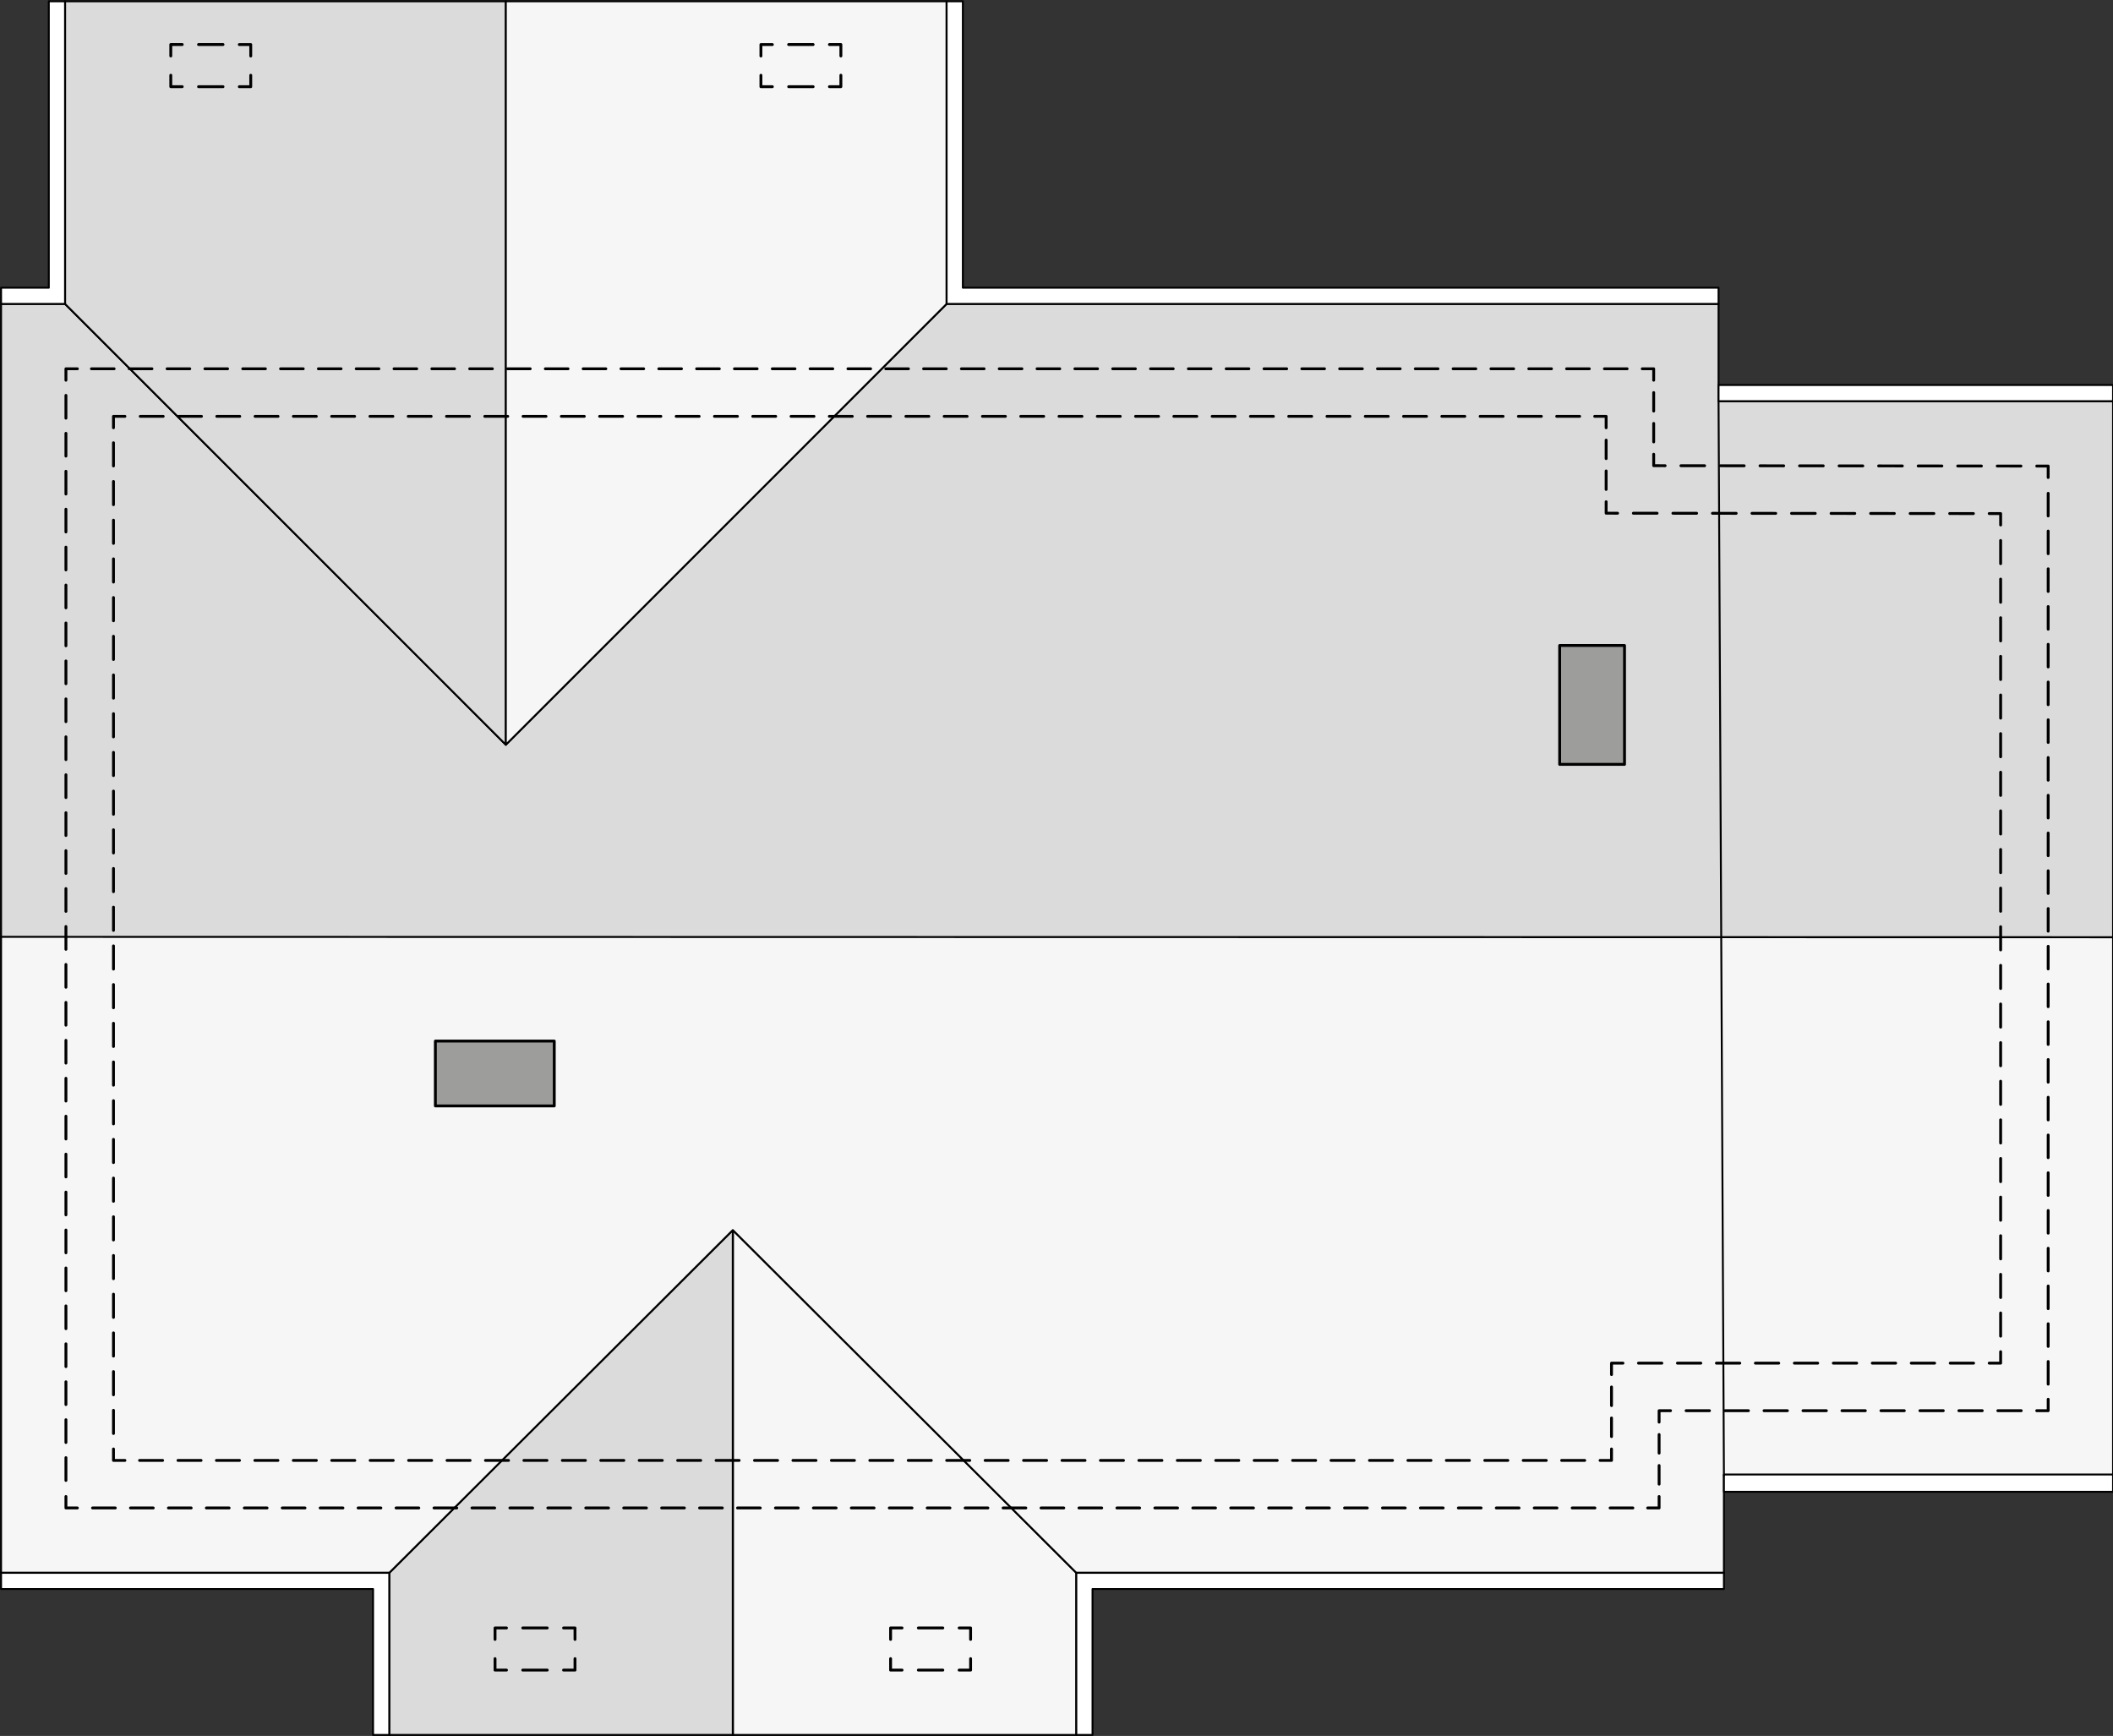 <?xml version="1.0" encoding="UTF-8"?><svg id="a" xmlns="http://www.w3.org/2000/svg" viewBox="0 0 554.16 455.28"><rect x="0" y="0" width="554.16" height="455.28" fill="#333333" stroke="none"/><polygon points="192.19 455.02 282.28 455.02 282.28 412.5 192.19 322.61 192.19 455.02" style="fill:#f6f6f6; stroke:#000; stroke-linecap:round; stroke-linejoin:round; stroke-width:.5px;"/><polygon points="102.09 412.5 102.09 455.02 192.19 455.02 192.19 322.61 102.09 412.5" style="fill:#dbdbdb; stroke:#000; stroke-linecap:round; stroke-linejoin:round; stroke-width:.5px;"/><polygon points="450.71 105.23 450.71 79.71 248.26 79.71 132.66 195.32 17.06 79.71 17.06 79.71 .28 79.71 .28 245.82 554.17 245.82 554.17 105.23 450.71 105.23" style="fill:#dbdbdb; stroke:#000; stroke-linecap:round; stroke-linejoin:round; stroke-width:.5px;"/><polygon points="132.66 195.32 132.66 .34 17.06 .34 17.06 79.71 132.66 195.32" style="fill:#dbdbdb; stroke:#000; stroke-linecap:round; stroke-linejoin:round; stroke-width:.5px;"/><polygon points="132.66 195.32 248.26 79.71 248.26 .34 132.66 .34 132.66 195.32" style="fill:#f6f6f6; stroke:#000; stroke-linecap:round; stroke-linejoin:round; stroke-width:.5px;"/><polygon points=".28 245.71 .28 412.5 102.09 412.5 192.19 322.61 192.19 455.02 192.19 455.02 192.19 322.61 282.28 412.5 452.12 412.5 452.12 386.99 554.17 386.99 554.17 245.82 .28 245.71" style="fill:#f6f6f6; stroke:#000; stroke-linecap:round; stroke-linejoin:round; stroke-width:.5px;"/><g><g><g><polyline points="436.7 122.14 433.7 122.13 433.7 119.13" style="fill:none; stroke:#000; stroke-linecap:round; stroke-linejoin:round; stroke-width:.75px;"/><line x1="433.7" y1="115.9" x2="433.7" y2="101.34" style="fill:none; stroke:#000; stroke-dasharray:0 0 4.85 3.24; stroke-linecap:round; stroke-linejoin:round; stroke-width:.75px;"/><polyline points="433.7 99.72 433.7 96.72 430.7 96.72" style="fill:none; stroke:#000; stroke-linecap:round; stroke-linejoin:round; stroke-width:.75px;"/><line x1="426.73" y1="96.72" x2="22.27" y2="96.72" style="fill:none; stroke:#000; stroke-dasharray:0 0 5.95 3.97; stroke-linecap:round; stroke-linejoin:round; stroke-width:.75px;"/><polyline points="20.29 96.72 17.29 96.72 17.29 99.72" style="fill:none; stroke:#000; stroke-linecap:round; stroke-linejoin:round; stroke-width:.75px;"/><line x1="17.29" y1="103.7" x2="17.29" y2="390.5" style="fill:none; stroke:#000; stroke-dasharray:0 0 5.97 3.98; stroke-linecap:round; stroke-linejoin:round; stroke-width:.75px;"/><polyline points="17.29 392.49 17.29 395.49 20.29 395.49" style="fill:none; stroke:#000; stroke-linecap:round; stroke-linejoin:round; stroke-width:.75px;"/><line x1="24.27" y1="395.49" x2="430.13" y2="395.49" style="fill:none; stroke:#000; stroke-dasharray:0 0 5.97 3.98; stroke-linecap:round; stroke-linejoin:round; stroke-width:.75px;"/><polyline points="432.12 395.49 435.12 395.49 435.12 392.49" style="fill:none; stroke:#000; stroke-linecap:round; stroke-linejoin:round; stroke-width:.75px;"/><line x1="435.12" y1="389.24" x2="435.12" y2="374.61" style="fill:none; stroke:#000; stroke-dasharray:0 0 4.88 3.25; stroke-linecap:round; stroke-linejoin:round; stroke-width:.75px;"/><polyline points="435.12 372.98 435.12 369.98 438.12 369.98" style="fill:none; stroke:#000; stroke-linecap:round; stroke-linejoin:round; stroke-width:.75px;"/><line x1="442.2" y1="369.98" x2="532.12" y2="369.98" style="fill:none; stroke:#000; stroke-dasharray:0 0 6.13 4.09; stroke-linecap:round; stroke-linejoin:round; stroke-width:.75px;"/><polyline points="534.16 369.98 537.16 369.98 537.16 366.98" style="fill:none; stroke:#000; stroke-linecap:round; stroke-linejoin:round; stroke-width:.75px;"/><line x1="537.16" y1="363.02" x2="537.16" y2="127.21" style="fill:none; stroke:#000; stroke-dasharray:0 0 5.94 3.96; stroke-linecap:round; stroke-linejoin:round; stroke-width:.75px;"/><polyline points="537.16 125.23 537.16 122.23 534.16 122.23" style="fill:none; stroke:#000; stroke-linecap:round; stroke-linejoin:round; stroke-width:.75px;"/><line x1="530.02" y1="122.23" x2="438.77" y2="122.14" style="fill:none; stroke:#000; stroke-dasharray:0 0 6.22 4.15; stroke-linecap:round; stroke-linejoin:round; stroke-width:.75px;"/></g><g><polyline points="524.69 354.51 524.69 357.51 521.69 357.51" style="fill:none; stroke:#000; stroke-linecap:round; stroke-linejoin:round; stroke-width:.75px;"/><line x1="517.6" y1="357.51" x2="427.69" y2="357.51" style="fill:none; stroke:#000; stroke-dasharray:0 0 6.13 4.09; stroke-linecap:round; stroke-linejoin:round; stroke-width:.75px;"/><polyline points="425.64 357.51 422.64 357.51 422.64 360.51" style="fill:none; stroke:#000; stroke-linecap:round; stroke-linejoin:round; stroke-width:.75px;"/><line x1="422.64" y1="363.76" x2="422.64" y2="378.39" style="fill:none; stroke:#000; stroke-dasharray:0 0 4.88 3.25; stroke-linecap:round; stroke-linejoin:round; stroke-width:.75px;"/><polyline points="422.64 380.02 422.64 383.02 419.64 383.02" style="fill:none; stroke:#000; stroke-linecap:round; stroke-linejoin:round; stroke-width:.75px;"/><line x1="415.61" y1="383.02" x2="34.78" y2="383.02" style="fill:none; stroke:#000; stroke-dasharray:0 0 6.05 4.03; stroke-linecap:round; stroke-linejoin:round; stroke-width:.75px;"/><polyline points="32.76 383.02 29.76 383.02 29.76 380.02" style="fill:none; stroke:#000; stroke-linecap:round; stroke-linejoin:round; stroke-width:.75px;"/><line x1="29.76" y1="375.96" x2="29.76" y2="114.22" style="fill:none; stroke:#000; stroke-dasharray:0 0 6.09 4.06; stroke-linecap:round; stroke-linejoin:round; stroke-width:.75px;"/><polyline points="29.76 112.19 29.76 109.19 32.76 109.19" style="fill:none; stroke:#000; stroke-linecap:round; stroke-linejoin:round; stroke-width:.75px;"/><line x1="36.78" y1="109.19" x2="416.22" y2="109.19" style="fill:none; stroke:#000; stroke-dasharray:0 0 6.02 4.02; stroke-linecap:round; stroke-linejoin:round; stroke-width:.75px;"/><polyline points="418.23 109.19 421.23 109.19 421.23 112.19" style="fill:none; stroke:#000; stroke-linecap:round; stroke-linejoin:round; stroke-width:.75px;"/><line x1="421.23" y1="115.43" x2="421.23" y2="129.98" style="fill:none; stroke:#000; stroke-dasharray:0 0 4.85 3.23; stroke-linecap:round; stroke-linejoin:round; stroke-width:.75px;"/><polyline points="421.23 131.59 421.23 134.59 424.23 134.6" style="fill:none; stroke:#000; stroke-linecap:round; stroke-linejoin:round; stroke-width:.75px;"/><line x1="428.37" y1="134.6" x2="519.62" y2="134.69" style="fill:none; stroke:#000; stroke-dasharray:0 0 6.22 4.15; stroke-linecap:round; stroke-linejoin:round; stroke-width:.75px;"/><polyline points="521.69 134.69 524.69 134.69 524.69 137.69" style="fill:none; stroke:#000; stroke-linecap:round; stroke-linejoin:round; stroke-width:.75px;"/><line x1="524.69" y1="141.75" x2="524.69" y2="352.48" style="fill:none; stroke:#000; stroke-dasharray:0 0 6.08 4.05; stroke-linecap:round; stroke-linejoin:round; stroke-width:.75px;"/></g></g><g><polyline points="233.57 429.96 233.57 426.96 236.57 426.96" style="fill:none; stroke:#000; stroke-linecap:round; stroke-linejoin:round; stroke-width:.75px;"/><line x1="240.85" y1="426.96" x2="249.41" y2="426.96" style="fill:none; stroke:#000; stroke-dasharray:0 0 6.42 4.28; stroke-linecap:round; stroke-linejoin:round; stroke-width:.75px;"/><polyline points="251.55 426.96 254.55 426.96 254.55 429.96" style="fill:none; stroke:#000; stroke-linecap:round; stroke-linejoin:round; stroke-width:.75px;"/><polyline points="254.55 435.01 254.55 438.01 251.55 438.01" style="fill:none; stroke:#000; stroke-linecap:round; stroke-linejoin:round; stroke-width:.75px;"/><line x1="247.27" y1="438.01" x2="238.71" y2="438.01" style="fill:none; stroke:#000; stroke-dasharray:0 0 6.42 4.28; stroke-linecap:round; stroke-linejoin:round; stroke-width:.75px;"/><polyline points="236.57 438.01 233.57 438.01 233.57 435.01" style="fill:none; stroke:#000; stroke-linecap:round; stroke-linejoin:round; stroke-width:.75px;"/></g><g><polyline points="129.83 429.96 129.83 426.96 132.83 426.96" style="fill:none; stroke:#000; stroke-linecap:round; stroke-linejoin:round; stroke-width:.75px;"/><line x1="137.1" y1="426.96" x2="145.66" y2="426.96" style="fill:none; stroke:#000; stroke-dasharray:0 0 6.42 4.28; stroke-linecap:round; stroke-linejoin:round; stroke-width:.75px;"/><polyline points="147.8 426.96 150.8 426.96 150.8 429.96" style="fill:none; stroke:#000; stroke-linecap:round; stroke-linejoin:round; stroke-width:.75px;"/><polyline points="150.8 435.01 150.8 438.01 147.8 438.01" style="fill:none; stroke:#000; stroke-linecap:round; stroke-linejoin:round; stroke-width:.75px;"/><line x1="143.52" y1="438.01" x2="134.96" y2="438.01" style="fill:none; stroke:#000; stroke-dasharray:0 0 6.42 4.28; stroke-linecap:round; stroke-linejoin:round; stroke-width:.75px;"/><polyline points="132.83 438.01 129.83 438.01 129.83 435.01" style="fill:none; stroke:#000; stroke-linecap:round; stroke-linejoin:round; stroke-width:.75px;"/></g><g><path d="m220.53,19.73v3h-3" style="fill:none; stroke:#000; stroke-linecap:round; stroke-linejoin:round; stroke-width:.75px;"/><line x1="213.26" y1="22.74" x2="204.7" y2="22.74" style="fill:none; stroke:#000; stroke-dasharray:0 0 6.42 4.28; stroke-linecap:round; stroke-linejoin:round; stroke-width:.75px;"/><path d="m202.56,22.74h-3v-3" style="fill:none; stroke:#000; stroke-linecap:round; stroke-linejoin:round; stroke-width:.75px;"/><path d="m199.56,14.69v-3h3" style="fill:none; stroke:#000; stroke-linecap:round; stroke-linejoin:round; stroke-width:.75px;"/><path d="m206.83,11.68h8.56" style="fill:none; stroke:#000; stroke-dasharray:0 0 6.42 4.28; stroke-linecap:round; stroke-linejoin:round; stroke-width:.75px;"/><path d="m217.53,11.68h3v3" style="fill:none; stroke:#000; stroke-linecap:round; stroke-linejoin:round; stroke-width:.75px;"/></g><g><path d="m44.79,19.73v3h3" style="fill:none; stroke:#000; stroke-linecap:round; stroke-linejoin:round; stroke-width:.75px;"/><line x1="52.07" y1="22.74" x2="60.62" y2="22.74" style="fill:none; stroke:#000; stroke-dasharray:0 0 6.42 4.28; stroke-linecap:round; stroke-linejoin:round; stroke-width:.75px;"/><path d="m62.76,22.74h3v-3" style="fill:none; stroke:#000; stroke-linecap:round; stroke-linejoin:round; stroke-width:.75px;"/><path d="m65.76,14.69v-3h-3" style="fill:none; stroke:#000; stroke-linecap:round; stroke-linejoin:round; stroke-width:.75px;"/><path d="m58.49,11.68h-8.56" style="fill:none; stroke:#000; stroke-dasharray:0 0 6.42 4.28; stroke-linecap:round; stroke-linejoin:round; stroke-width:.75px;"/><path d="m47.79,11.68h-3v3" style="fill:none; stroke:#000; stroke-linecap:round; stroke-linejoin:round; stroke-width:.75px;"/></g></g><g><polygon points="17.06 79.71 17.06 .34 12.8 .34 12.8 75.46 .28 75.46 .28 79.71 17.06 79.71" style="fill:#fff; stroke:#000; stroke-linecap:round; stroke-linejoin:round; stroke-width:.5px;"/><polygon points="450.71 75.46 252.52 75.46 252.52 .34 248.26 .34 248.26 79.71 450.71 79.71 450.71 75.46" style="fill:#fff; stroke:#000; stroke-linecap:round; stroke-linejoin:round; stroke-width:.5px;"/><rect x="450.71" y="100.97" width="103.46" height="4.25" style="fill:#fff; stroke:#000; stroke-linecap:round; stroke-linejoin:round; stroke-width:.5px;"/><rect x="452.12" y="386.71" width="102.05" height="4.54" style="fill:#fff; stroke:#000; stroke-linecap:round; stroke-linejoin:round; stroke-width:.5px;"/><polygon points="282.28 412.5 282.28 455.02 286.53 455.02 286.53 416.75 452.12 416.75 452.12 412.5 282.28 412.5" style="fill:#fff; stroke:#000; stroke-linecap:round; stroke-linejoin:round; stroke-width:.5px;"/><polygon points=".28 412.5 .28 416.75 97.84 416.75 97.84 455.02 102.09 455.02 102.09 412.5 .28 412.5" style="fill:#fff; stroke:#000; stroke-linecap:round; stroke-linejoin:round; stroke-width:.5px;"/></g><line x1="450.71" y1="105.23" x2="452.12" y2="386.99" style="fill:none; stroke:#000; stroke-linecap:round; stroke-linejoin:round; stroke-width:.5px;"/><g><rect x="409.04" y="169.29" width="17.01" height="31.18" style="fill:#9d9d9c; stroke:#000; stroke-linecap:round; stroke-linejoin:round; stroke-width:.75px;"/><rect x="114.18" y="273.04" width="31.18" height="17.01" style="fill:#9d9d9c; stroke:#000; stroke-linecap:round; stroke-linejoin:round; stroke-width:.75px;"/></g></svg>